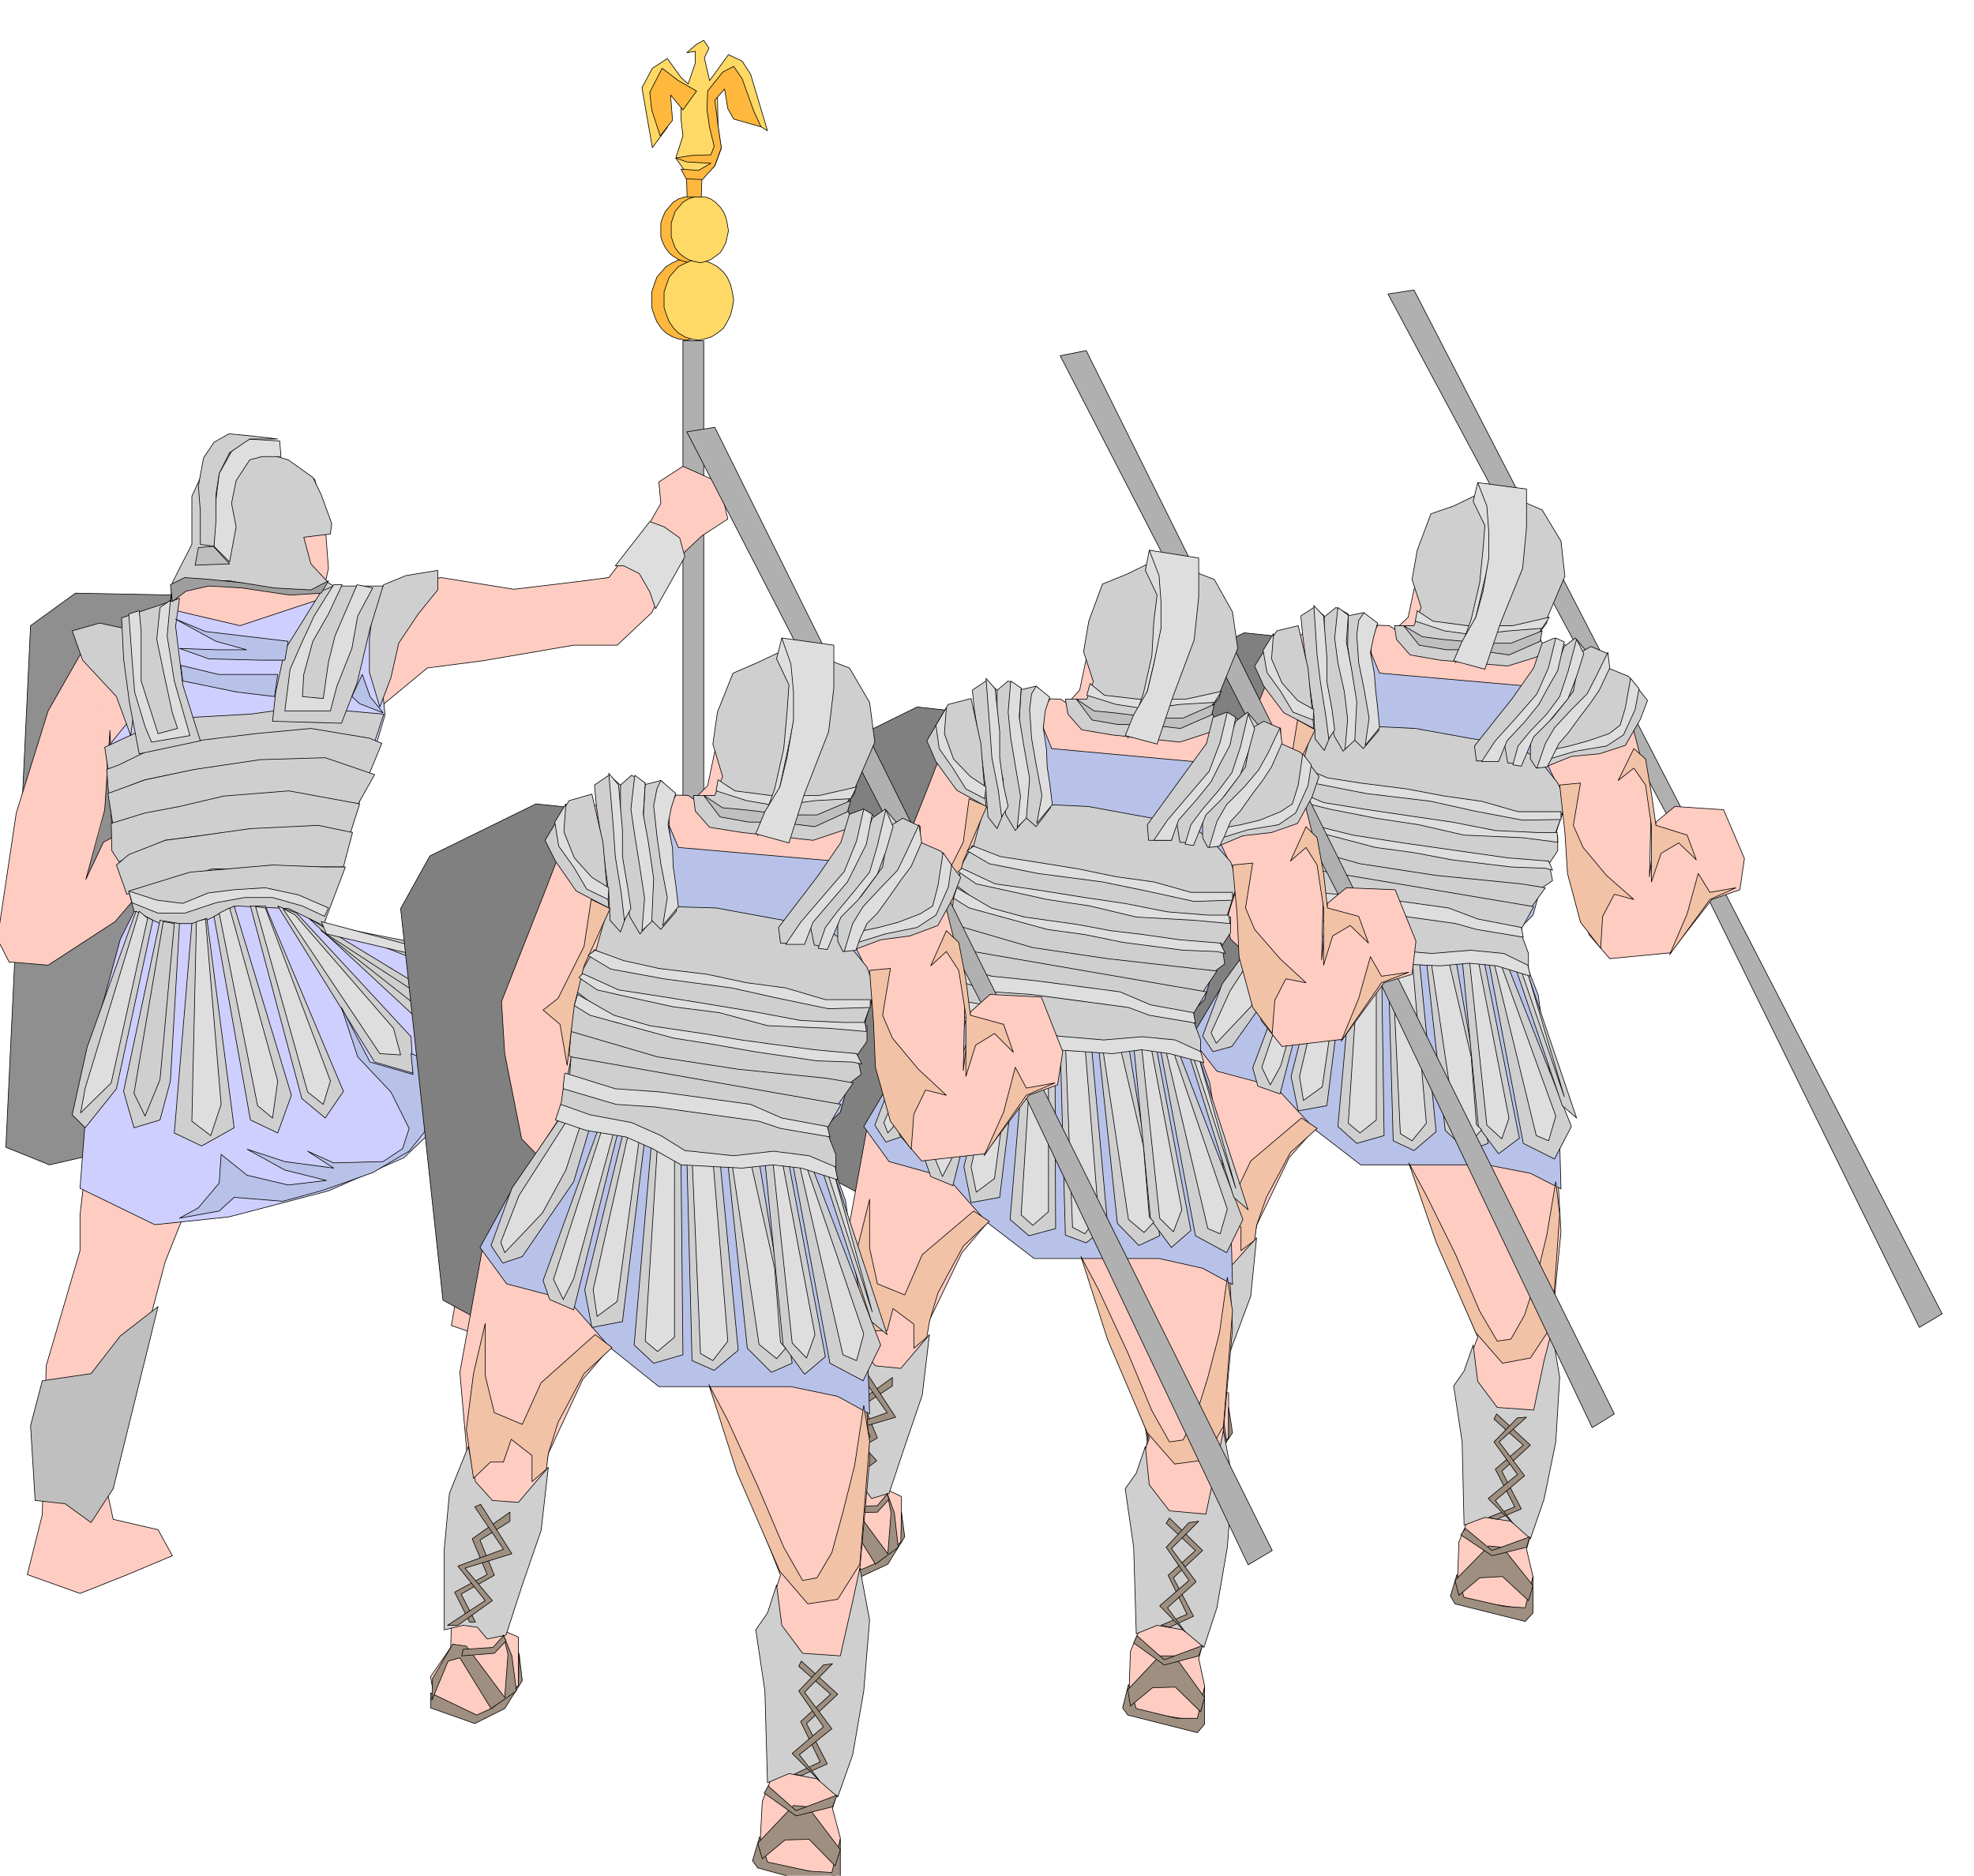 <svg xmlns="http://www.w3.org/2000/svg" fill-rule="evenodd" height="466.059" preserveAspectRatio="none" stroke-linecap="round" viewBox="0 0 3035 2884" width="490.455"><style>.pen0{stroke:#000;stroke-width:1;stroke-linejoin:round}.brush1{fill:#b0b0b0}.brush3{fill:#ffccc2}.brush5{fill:#cfcfcf}.brush7{fill:#dedede}.brush8{fill:#bfbfbf}.brush9{fill:#b8c2e8}.brush10{fill:gray}.brush11{fill:#f2c2a6}.brush12{fill:#9e8f80}.brush13{fill:#ffb83d}.brush14{fill:#ffd966}</style><path class="pen0 brush1" d="M1050 524h32v912h-32V524z"/><path class="pen0" style="fill:#8f8f8f" d="M47 962 9 1764l67 27 293-67 34-75 11-681-40-51-258-5-69 50z"/><path class="brush3" d="m513 910 98-8 67-14 112 18 100-12 46-6 56-72 24-42-3-33 37-24 56 25 13 56-40 26-34 32-43 86-53 50h-67l-140 24-85 11-70 58-82 301-14 53 203 38 172 52 6 69-22 73-47 160 11 87 98-18 11 40-85 40-17 40-64 40-63-22 18-103-29-177 14-103-3-11-125 11-173 56-41-24-101 253-29 109-62 236 11 51 69 16 22 40-69 29-41 17v-815l59-218-8-22-29 34-22 14v-127l4-9 15-8 3-5-8-157v-2l-8 122-6 26V987l64-29 36-9 36-61 21-94 30-76 58-14 84 33 16 71 5 66-8 36h16zM155 2438l-32 12-81-29 23-92 6-229 52-177v-55l27-230 5-15v815zm0-1007-81 53-60-5-18-35 29-194 49-157 53-93 28-13v284l-23 81 23-48v127z" style="stroke:none"/><path class="pen0" fill="none" d="m513 910 98-8 67-14 112 18 100-12 46-6 56-72 24-42-3-33 37-24 56 25 13 56-40 26-34 32-43 86-53 50h-67l-140 24-85 11-70 58-82 301-14 53 203 38 172 52 6 69-22 73-47 160 11 87 98-18 11 40-85 40-17 40-64 40-63-22 18-103-29-177 14-103-3-11-125 11-173 56-41-24-101 253-29 109-62 236 11 51 69 16 22 40-69 29-73 29-81-29 23-92 6-229 52-177v-55l27-230 64-233-8-22-29 34-103 67-60-5"/><path class="pen0" fill="none" d="m14 1479-18-35 29-194 49-157 53-93 92-42 36-9 36-61 21-94 30-76 58-14 84 33 16 71 5 66-8 36h16"/><path class="pen0" fill="none" d="M169 1125v-2l-8 122-29 107 27-57 15-8 3-5-8-157"/><path class="pen0" style="fill:#cfcfff" d="m271 939 98 23 136-45 92-11-16 85 11 108-98 332 98 18 120 28 29 63v93l-36 67-84 80-116 51-153 40-114 12-115-56 17-218 45-165 29-58-40-91-11-143 46-57-18-121 80-35z"/><path class="pen0 brush5" d="m590 899-14 19-8 63v53l16 53 17-45 12-53 30-45 30-37v-30l-49 8-34 14zm0 199-126-11-79 11-109 6-70 24-45 21 6 39 61-34 100-10 89-6 95-2 62 11 16-49z"/><path class="pen0 brush5" d="m478 1120-85 8-91 11-74 15-45 22-19 7 3 38 56-22 79-16 72-7 67-3 56-5 69 26 21-51-19-8-90-15z"/><path class="pen0 brush5" d="m576 1191-76-26-100 3-101 15-76 16-57 21 8 51 61-10 85-16 84-24 71 7 74 11 27-48z"/><path class="pen0 brush5" d="m553 1236-109-20-100 8-68 16-53 10-52 16 1 42 11 17 71-33 93-12 80-6 73 13 39-7 14-44z"/><path class="pen0 brush5" d="m542 1280-53-11-104 5-78 11-53 7-56 22-19 16 16 45 57-15 74-24h67l82-3h53l14-53z"/><path class="pen0 brush5" d="m531 1333-34 90-53-26-81-4-56 27h-61l-40-19-8-31 94-29 127-11 78 3h34z"/><path class="pen0 brush5" d="m209 1401-75 209-23 104 20 20 48-60 56-259-26-14zm37 14-56 263 16 56 40-12 16-60 14-242-30-5zm49 5-27 322 42 20 50-28-42-322-23 8zm34-11 56 313 42 20 21-58-88-291-31 16zm56-16 79 296 36 30 28-41-120-285h-23zm42 0 149 240 59 17-3-56-176-190-29-11zm48 19 165 153h51l-14-30-202-123zm30 11 186 37 5 30-39-8-152-59zm-304-292 11-86-14-59-8-20-37-8-42 12 16 45 52 56 22 60z"/><path class="pen0 brush5" d="m187 950 3 63 9 67 15 79 94-20-27-86-11-90 6-43-89 30zm312-49-61 98-14 65-5 45 106 3 24-62 20-84 20-65h-90z"/><path class="pen0 brush5" d="m262 925 6-26 18-6h67l42 8 59 11 45-5 14-6-8-5-27-29-11-41 41-5 2-16-16-44-13-27-38-27-55-16-51 8-25 27-17 37v74l-19 37-11 22-3 29z"/><path class="pen0" style="fill:#9e9e9e" d="m265 925-3-26 22-11 40 3 48 5 50 8 56 3 27-14-11 19-48 3-74-11-51-3-35 8-21 16z"/><path class="pen0 brush7" d="m353 864 10-54-7-36 7-35 21-32 19-5h29l-2-24-50-3-24 19-19 34-5 41-3 37v34l24 24z"/><path class="pen0 brush8" d="m353 867-53 2 5-27 23-2 25 27z"/><path class="pen0 brush5" d="M308 837v-51l-3-39 8-43 16-24 23-13 32 3 43 5h-43l-31 21-16 32-5 33v41l-3 38-21-3z"/><path class="pen0 brush7" d="m573 904-23 43-9 50-23 58-10 38h-70l8-64 19-43 18-39 30-48h13l-21 45-24 42-14 51-2 34 32 3 8-56 10-40 18-42 16-37 24 5zm-375 40 5 69 4 51 16 53 10 24 59-10-24-84-11-69 5-55-16 11-5 49 10 48 14 65 8 24-30 8-26-81v-77l-3-31-16 5zm5 444 40 16h41l48-16 44-8h43l46 13 34 16 6-13-46-20-51-11-48 3-40 5-39 16-40-5-43-14 5 18zm11 13-83 272-7 38 47-46 56-253-13-11z"/><path class="pen0 brush5" d="m251 1417-45 264 17 35 23-56 22-240-17-3z"/><path class="pen0 brush7" d="m302 1417-7 307 29 22 16-48-24-285-14 4zm35-13 59 296 23 19 8-57-74-266-16 8zm56-10 80 285 24 19 11-36-100-266-15-2zm42 3 149 223 32 2-11-41-151-174-19-10z"/><path class="pen0 brush5" d="m494 1431 146 115h21l-32-27-135-88z"/><path class="pen0 brush7" d="m494 1417 162 43 16 16-170-40-8-19z"/><path class="pen0 brush9" d="m718 1644-40-6-46-18 3 32-66-19-44-84 25 76 51 54 28 56-10 31-30 20-76 2-40-18 40 26-75-10-58-19 58 32 64 16-59 7-63-15-40-32-3 44-32 38-29 16 61-11 23-21 75 6 62-17 76-27 56-33 32-40 51-57 26-51-20 22zM270 952l46 19 127 15-5 29h-38l-79-2-45-16 56 2h47l-47-13-62-34zm8 71 58 14h91l-5 34-58-7-83-17-3-24zm279 14 12 34 20 25-36-14-12-11 16-34z"/><path class="pen0 brush8" d="m680 1730 54-19 55-30 32-35 51-77 11 24-19 75-22 67-18 95-8 64-22 32-8 24-39-24-17-8-25-5-25-90v-93zM65 2123l75-11 45-58 58-45-69 280-34 52-40-29-46-5-7-115 18-69z"/><path class="pen0 brush7" d="m999 802 22 8 24 17 8 29-45 80-9-26-16-28-24-12h-13l53-68z"/><path class="pen0 brush1" d="m2563 1253-429-801 40-6 812 1574-35 21-388-788z"/><path class="pen0 brush10" d="m1913 973-154 74-43 75 64 548 61 33 251-146-25-568-154-16z"/><path class="pen0 brush3" d="m1921 1474-85 128-32 168 10 114-18 61-6 210-29 41 6 39 72 19 50-43v-69l-24-11 50-144 17-103 50-104 78-88 74-40 16 91 67 181 55 132-29 78 24 179-24 58-3 87 110 17 7-51-10-42 31-110 11-133-15-45 8-18 18-182-11-192-36-135-14-139 64-180-16-4 19-13 37 206 32 37 93-9 64-82 43-15 7-48-32-75-75-5-29 24-10 84 3-120-43-165-78-63h-61l-4-9 25-33 14-96-32-78-82-15-61 33-38 81-14 66-20 19-9-6-108-4-60 39-39 99-64 156 3 72 24 120 29 27v3z"/><path class="pen0 brush5" d="m2144 962 3 21 21 24 46 8 104 9 42-13 18-8-13-27 13-24 28-66-6-54-29-48-35-15-64-9-37 18-35 12-21 56-8 45 14 43-11 28h-30z"/><path class="pen0 brush9" d="m2089 958 32 77 239 21 40-56h29l49 39-100 134 28 58-49 176-21 21 6 43 23 59 13 93 19 96 3 109-47-24-67-13h-194l-70-54-61-66-90-24-40-51 44-74 73-107 28-130 17-85 32-72-6-170h70z"/><path class="pen0 brush5" d="m2113 1117 63 3 83 15 74 12 35 23 27 34 13 28-18 56-77-27-91-29-91-12-59-7h-80l25-90 96-6z"/><path class="pen0 brush5" d="m2118 962-10 16v30l12 115-24 28-16-16v-69l-12-72 4-47 24-5 22 20z"/><path class="pen0 brush5" d="m2080 1139 3-73-11-72 1-50-19-10-26 21 4 28v48l12 48 7 52 14 24 15-16z"/><path class="pen0 brush5" d="m2036 947-16-13-20 13 3 31 8 61 9 59 2 38 14 18 12-29-12-93v-85z"/><path class="pen0 brush5" d="m1996 962-33 8-34 54 14 31 31 41 46 24-9-93-15-65zm271 185 58-73 33-47 13-38 19-8 20 13-23 54-29 45-45 43-9 34h-34l-3-23z"/><path class="pen0 brush5" d="m2405 994 17-13 16 19-8 43-32 58-51 35-8 39-21-2-5-30 40-45 31-50 21-54z"/><path class="pen0 brush5" d="m2432 1002 14-8 26 11v26l-19 40-26 30-32 35-16 39-17 6-9-14v-36l34-27 32-41 8-44 5-17z"/><path class="pen0 brush5" d="m2472 1027 32 13 29 37-11 29-23 40-40 13-43 4-37 15 16-39 35-41 29-39 13-32zm-472 151 33 19 115 16 117 23 74 16h63l-12 33-120-8-83-16-88-14-93-7-29-24 23-38z"/><path class="pen0 brush5" d="m1980 1213 48 23 60 16 94 9 111 21h80l22 3v23l-16 24-114-12-75-12-110-15-69-11-51-27 20-42z"/><path class="pen0 brush5" d="m1968 1232 64 47 96 14 77 15 76 11 76 8 24-3 6 30-19 13-61-2-99-14-80-15-80-9-48-11-34-20 2-64z"/><path class="pen0 brush5" d="m1966 1293 125 35 117 18 131 13 37 6-26 36-48-7-69-10-109-14-76-11-63-19-22-13 3-34z"/><path class="pen0 brush5" d="m1966 1328-3 37 70 21 87 23 121 16 95 9 22-40-392-66z"/><path class="pen0 brush5" d="m1956 1354 95 32 99 19 117 15 69 8 14 38v26l-70-21-80 6-77-8-61-35-74-17-36-20 4-43z"/><path class="pen0 brush5" d="m1960 1401-81 112-30 80 16 24 29-8 74-104 27-85-35-19zm48 22-82 219 8 28 34 12 65-251-25-8zm35 5-58 227 11 53 44-8 33-261-30-11zm40 16-26 288 29 26 42-12-4-275-41-27zm51 25 8 285 32 15 34-29-26-266-2-1-5-1-8-1h-8l-9-1-7-1h-9zm59 8 29 261 34 32 32-12-50-284-45 3z"/><path class="pen0 brush5" d="m2248 1474 25 258 31 42 32-24-55-276h-33zm40 0 54 284 48 24 26-50-99-250-29-8z"/><path class="pen0 brush5" d="m2329 1485 73 215 22 19-77-227-18-7zm-514 388 12 50 24 27 36 3 45-50-9 90-28 75-24 69-27 8-14-17-21-4-27 7v-112l6-79 27-67zm436 235 14-40 7 56 30 40 56 4 16-76 12-46 12 72-6 99-18 88-21 61-30-27-40-6-32 12-3-128-13-86 16-23z"/><path class="pen0 brush11" d="m2025 1735-41 37-37 69-15 43-3 23-21 16v-36l-30-24-10 34h-21l-24 22-11-68 11-79 16-70v73l15 52 41 17 28-59 78-66 24 16zm141 53 42 122 61 139 41 47 43-8 33-50 12-171-6-50-14 83-16 66-18 56-21 37-21 3-27-46-37-87-45-91-27-50zm-171-681-11 68-37 72-21 16 24 21 10 56 11-84 13-56 38-78-27-15zm517 44-24 49 24-19 18 26 9 62v87l15-44 27-16 27 26-14-38-48-15-7-49-9-53-18-16zm-82 53-32 3 8 73 4 63 20 75 31 40 3-49 18-34 30 8-42-37-36-43-15-34 11-65zm239 161-40 7-18-29-17 62-27 63 62-85 40-18z"/><path class="pen0 brush8" d="m2158 962 24 30 42 7h41l55 8 48-21 3-16-48 19h-40l-66-6-30-4-29-17z"/><path class="pen0 brush7" d="m2176 955 45 15 44 6 55-6 51-4 11-17-56 13h-70l-53-7-24-16-3 16z"/><path class="pen0 brush7" d="m2238 1019 31-70 17-72 10-53-10-63-14-19-7 29 18 37-3 38-5 50-13 56-24 67z"/><path class="pen0 brush7" d="m2235 1016 48 13 24-71 34-84 6-63v-59l-75-10 14 36 3 40v40l-9 52-11 39-21 37-13 30zm-234 163 40 17 51 8 71 9 58 11 57 8 56 16h66v12l-59 1-74-14-67-15-100-12-76-15-34-19 11-7zm-17 33 51 22 62 10 74 11 62 9 66 13 63 3h32l1 15-54-7-90-4-70-16-66-10-71-14-40-10-28-18 8-4zm-10 28 54 31 52 13 77 12 56 8 49 7 56 8 63 5 6 14-11-3-53-2-91-11-58-11-59-8-80-21-40-11-24-15 3-16zm45-133-31-12-19-32-21-29-6-34 16-26-3 39 16 37 24 27 25 14-1 16zm363 60 40-12 48-8 26-17 18-39 6-32-13-16-8 45-8 27-17 13-32 11-29 8-23 5-8 15zm-339-31-5-38-8-50-5-41-5-76 15 16 5 63v38l8 43 4 31-9 14zm30-190-16-12-5 47 5 38 10 45 5 42-4 46 15-14 3-59-8-50-8-42 3-41zm26 200 6-42-8-46-8-39-3-43 3-22 8-12 21 16-6 21-5 24 6 32 2 26 3 26 3 32-22 27zm179 25 21-32 29-32 35-40 18-41 11-45 13 6-10 44-16 28-13 24-21 26-28 30-13 32h-26zm146-188-13 49-13 39-20 27-26 27-18 22-8 29 13 2 19-45 24-24 29-35 13-34 11-35-11-22z"/><path class="pen0 brush7" d="m2363 1181 13-38 14-24 26-28 24-24 14-27 18-37 3 24-16 34-13 19-16 21-19 26-14 16-10 20-8 16-16 2zm-395 224-77 119-29 64 8 16 53-56 35-61 26-74-16-8zm46 18-74 218 13 27 16-29 61-213-16-3zm37 6-53 226 6 37 29-21 34-235-16-7zm40 21-18 277 18 15 25-20v-256l-25-16zm49 18 13 275 18 11 22-27-22-254-31-5zm60 8 38 256 26 21 14-16-8-8-8-104-35-149h-27zm59-2 27 256 23 21 11-32-48-246-13 1zm37 2 66 270 19 8 11-38-85-235-11-5zm41 11 68 199-58-196-10-3z"/><path class="pen0 brush7" d="m1952 1396 43 14 59 10 43 19 34 21 70 6 60-5 51 5 37 18 4 17-52-16-42-4-45 4-88-4-42-24-40-16-57-8-44-16 9-21zm4-44 74 21 67 5 130 18 45 17 67 13 3 15-72-12-32-9-150-21-56-3-79-23v-4l1-7 1-8 1-2z"/><path class="pen0 brush12" d="m2301 2174 52 48-44 40 30 58-38 16-12-3 40-16-30-58 43-37-45-40 4-8z"/><path class="pen0 brush12" d="m2347 2179-42 38 39 52-45 38 27 35-38-38 45-37-36-50 36-37 14-1zm-530-58-21-41 47-26-21-50 54-38v13l-43 27 21 48-50 27 21 40h-8z"/><path class="pen0 brush12" d="m1785 2126 54-35-38-50 67-22-43-60 10-3 44 68-68 20 40 45-50 37h-16zm-22 93 65 32 23-10 38-30v-47l6 39-27 40-43 19-62-21v-22zm477 202-10 33 7 12 108 27 12-13v-56l-12 48-32-2-62-14-11-35z"/><path class="pen0 brush12" d="m2237 2430 52-53 21 2 47 59-7 23-40-37-35 2-32 27-6-23z"/><path class="pen0 brush12" d="m2253 2350 41 34 58-21-5 16-53 13-48-32 7-10zm-404-107-45-72-17 5-23 54v-30l31-48 19 1 54 74 5-61-5-29 11 31 7 49-37 26z"/><path class="pen0 brush12" d="m1807 2158 45-3 16-16 2 8-16 17-48 4 1-10z"/><path class="pen0 brush1" d="m2059 1378-429-831 40-8 812 1635-34 21-389-817z"/><path class="pen0 brush10" d="m1410 1087-154 76-43 77 63 571 62 33 252-150-26-590-154-17z"/><path class="pen0 brush3" d="m1418 1609-86 131-32 175 11 117-18 65-8 218-29 42 8 40 73 21 49-47v-70l-25-12 49-150 18-107 51-106 79-93 73-42 15 95 67 189 54 136-29 82 26 185-26 61-3 90 111 18 6-55-9-42 32-115 9-139-14-47 8-17 17-189-11-200-35-138-14-148 64-184-16-5 20-14 36 215 32 40 93-11 64-87 43-13 6-51-32-79-75-3-29 24-9 87 3-125-43-172-79-64h-61l-3-11 26-32 14-99-32-82-83-14-61 32-39 85-14 67-19 21-10-7-106-3-60 40-40 103-64 161 4 74 24 125 29 29v5z"/><path class="pen0 brush5" d="m1638 1075 4 23 21 24 47 8 104 11 43-14 18-8-15-29 15-24 28-69-8-56-28-50-36-14-64-11-35 17-37 15-21 57-8 47 15 46-10 27h-33z"/><path class="pen0 brush9" d="m1585 1072 32 79 240 22 38-58h29l50 40-99 138 28 61-51 183-21 20 7 47 22 61 15 96 17 101 3 113-46-25-67-15h-192l-73-56-60-68-90-25-39-54 44-74 72-112 27-134 18-90 32-75-7-175h71z"/><path class="pen0 brush5" d="m1609 1237 64 3 82 15 73 13 35 24 29 33 11 32-17 56-77-29-91-27-92-14-59-7h-80l26-94 96-5z"/><path class="pen0 brush5" d="m1614 1075-10 16v32l11 119-22 29-18-16v-72l-11-74 3-48 26-6 21 20z"/><path class="pen0 brush5" d="m1575 1260 3-77-11-74 3-51-20-11-26 22 3 29v48l15 51 4 55 15 25 14-17z"/><path class="pen0 brush5" d="m1533 1061-17-14-21 14 3 30 10 63 8 62 3 40 14 18 12-29-12-96v-88z"/><path class="pen0 brush5" d="m1493 1074-35 9-33 56 14 32 32 44 45 25-8-97-15-69zm271 194 56-77 35-48 10-40 21-8 21 14-24 56-28 47-46 44-8 36h-35l-2-24z"/><path class="pen0 brush5" d="m1900 1109 18-14 16 19-8 46-32 60-51 36-8 40-21-1-5-32 40-47 30-51 21-56z"/><path class="pen0 brush5" d="m1929 1117 14-8 26 11v26l-21 43-25 31-31 36-17 40-18 7-8-15v-36l34-29 32-44 8-44 6-18z"/><path class="pen0 brush5" d="m1969 1143 31 14 28 37-11 32-22 40-40 14-44 5-36 15 17-40 34-44 29-40 14-33zm-474 157 35 19 114 17 117 23 74 17h62l-11 34-120-8-82-18-88-12-95-7-28-25 22-40z"/><path class="pen0 brush5" d="m1476 1336 48 23 61 17 93 8 112 25h78l24 1v24l-17 26-114-13-75-13-111-14-67-11-51-29 19-44z"/><path class="pen0 brush5" d="m1465 1357 62 48 96 15 77 14 77 11 75 8 26-3 5 32-20 15-60-4-100-14-80-14-78-12-50-11-34-19 4-66z"/><path class="pen0 brush5" d="m1461 1420 127 37 115 17 132 15 36 4-25 37-48-5-69-12-107-13-77-11-63-21-24-15 3-33z"/><path class="pen0 brush5" d="m1461 1457-3 36 72 23 85 22 122 18 94 9 24-40-394-68z"/><path class="pen0 brush5" d="m1453 1482 93 34 101 21 117 14 67 8 15 40v26l-71-21-80 6-77-8-59-37-75-17-37-21 6-45z"/><path class="pen0 brush5" d="m1457 1530-80 117-32 83 17 26 29-10 74-107 25-88-33-21zm48 23-84 227 10 29 34 14 65-261-25-9zm33 6-56 235 11 55 44-8 33-271-32-11zm40 18-25 298 29 25 41-11-1-285-44-27zm52 25 8 297 32 12 33-27-25-277-2-1-5-1-8-1h-8l-9-1-7-1h-9zm59 8 29 271 33 34 32-15-48-293-46 3z"/><path class="pen0 brush5" d="m1743 1607 26 268 32 43 30-26-54-285h-34zm40 0 55 293 48 26 25-51-99-258-29-10z"/><path class="pen0 brush5" d="m1827 1618 70 223 22 19-76-235-16-7zm-515 404 10 51 24 27 39 4 44-52-11 93-27 79-24 72-27 8-13-18-21-3-27 6v-117l6-81 27-69zm435 243 14-41 6 59 31 40 56 5 17-80 10-48 14 75-8 104-16 93-20 61-32-27-40-7-32 13-4-133-13-90 17-24z"/><path class="pen0 brush11" d="m1521 1878-40 38-39 72-13 44-4 24-20 17v-37l-32-24-9 34h-21l-24 24-10-72 10-82 18-72v75l12 55 42 17 27-62 79-67 24 16zm141 54 41 128 61 143 42 48 45-6 30-52 14-177-8-52-12 85-18 69-18 58-20 38-21 3-27-48-37-89-45-97-27-51zm-172-704-9 67-39 77-21 16 24 21 12 59 9-87 15-57 36-84-27-12zm518 43-24 53 24-21 17 27 10 66v88l14-45 27-16 28 27-15-41-48-13-6-53-10-55-17-17zm-82 56-31 3 7 75 3 66 21 78 30 40 4-51 17-33 31 6-40-37-39-45-14-33 11-69zm240 168-42 6-17-30-18 64-27 66 62-90 42-16z"/><path class="pen0 brush8" d="m1655 1075 24 32 40 7h42l54 6 48-21 4-16-48 21h-40l-66-8-31-3-27-18z"/><path class="pen0 brush7" d="m1671 1069 45 14 45 7 54-7 52-3 11-17-55 12h-73l-52-6-22-18-5 18z"/><path class="pen0 brush7" d="m1734 1135 30-72 18-76 9-56-9-64-15-21-6 31 18 38-5 40-3 53-13 58-24 69z"/><path class="pen0 brush7" d="m1730 1131 49 13 24-72 33-88 7-66v-60l-76-12 15 39 3 40v41l-11 55-10 42-21 36-13 32zm-233 170 41 16 52 8 68 11 58 12 58 8 57 16h64v12l-59 2-73-16-68-14-99-13-75-15-34-20 10-7zm-18 34 51 24 63 9 75 12 61 9 66 13 62 5h32l2 13-55-5-89-5-71-17-66-10-68-15-41-9-28-19 6-5zm-8 30 53 31 51 14 79 11 54 10 50 6 56 8 62 5 8 16-13-3-52-2-92-12-59-12-58-8-80-22-40-11-24-15 5-16zm43-137-29-15-20-32-21-30-5-36 16-27-3 40 14 39 26 27 24 16-2 18zm365 60 39-12 48-8 26-18 19-42 5-32-13-17-7 48-9 29-18 12-32 13-29 7-22 4-7 16zm-339-32-5-40-10-51-3-43-6-79 14 16 7 66v40l6 43 7 32-10 16zm30-198-16-11-4 48 4 40 8 48 7 41-5 48 14-14 5-61-9-51-7-43 3-45zm24 208 8-43-9-48-7-40-3-45 3-23 7-12 21 17-7 21-3 26 5 33 1 27 4 26 4 32-24 29zm180 26 21-31 28-33 36-42 17-45 11-46 13 8-9 43-16 30-13 26-21 26-29 33-11 31h-27zm145-194-12 51-13 39-21 28-24 28-18 24-9 30 13 2 19-47 25-25 28-37 12-34 10-37-10-22z"/><path class="pen0 brush7" d="m1859 1303 12-40 15-26 27-27 22-26 15-27 18-38 3 24-16 36-13 20-16 21-19 27-15 16-9 22-8 16-16 2zm-396 232-75 123-29 68 6 16 53-60 37-62 24-75-16-10zm46 18-72 227 12 29 16-31 60-221-16-4zm37 8-53 233 8 39 28-21 33-245-16-6zm42 20-18 287 18 16 24-21v-264l-24-18zm50 20 11 286 19 10 21-29-21-262-30-5zm57 8 40 266 24 20 15-16-7-8-9-109-36-153h-27zm60-2 28 266 21 21 13-34-48-254-14 1zm36 2 66 280 19 8 11-38-84-245-12-5zm42 11 67 207-57-202-10-5z"/><path class="pen0 brush7" d="m1447 1525 43 16 60 10 43 21 33 21 71 6 59-5 51 5 39 18 5 17-53-14-43-6-45 6-88-6-42-25-38-16-60-9-41-16 6-23zm6-44 72 20 68 7 129 17 47 20 66 12 3 16-71-12-32-12-150-20-58-4-78-24v-4l2-7 1-7 1-2z"/><path class="pen0 brush12" d="m1798 2334 51 50-45 42 31 59-37 17-13-3 40-17-29-60 42-38-45-42 5-8z"/><path class="pen0 brush12" d="m1843 2339-42 42 38 51-44 40 27 37-39-40 45-39-35-51 35-38 15-2zm-529-61-21-43 45-26-21-51 55-40v13l-44 29 21 51-48 27 21 40h-8z"/><path class="pen0 brush12" d="m1282 2285 55-37-41-52 68-24-44-62 10-3 47 72-71 21 42 46-52 39h-14zm-24 96 67 32 23-10 37-32 1-46 5 38-26 42-45 21-62-23v-22zm477 209-9 36 8 11 107 27 11-13v-57l-11 48h-32l-62-15-12-37z"/><path class="pen0 brush12" d="m1734 2598 49-52h23l46 64-6 22-39-38-35 1-34 28-4-25z"/><path class="pen0 brush12" d="m1748 2515 42 37 59-22-6 16-53 14-47-34 5-11zm-402-110-46-74-16 5-24 56 1-32 29-50 19 3 56 76 5-63-6-30 11 30 6 53-35 26z"/><path class="pen0 brush12" d="m1304 2317 45-2 15-18 3 8-18 20-46 1 1-9z"/><path class="pen0 brush1" d="m1509 1543-453-879 43-7 857 1727-37 22-410-863z"/><path class="pen0 brush10" d="m824 1236-163 80-45 81 65 602 66 36 266-159-27-623-162-17z"/><path class="pen0 brush3" d="m832 1785-91 139-34 186 11 125-19 67-6 231-31 45 7 41 77 23 51-50v-75l-26-11 53-159 19-112 53-114 83-97 79-45 14 101 72 200 56 142-28 87 25 197-25 64-5 94 117 20 8-58-12-45 34-120 11-147-14-50 8-19 18-200-12-210-37-148-16-155 69-195-17-5 21-15 38 228 34 40 97-11 68-90 44-16 8-51-33-84-79-4-30 27-11 90 3-132-45-181-83-69h-64l-4-9 26-35 16-106-35-87-87-14-64 34-41 89-15 72-21 21-9-6-114-3-64 41-42 109-67 170 5 80 26 131 30 31v3z"/><path class="pen0 brush5" d="m1066 1223 3 24 22 25 50 8 109 12 45-15 19-8-14-30 14-26 31-72-8-61-31-53-37-14-69-11-36 17-37 16-24 60-7 49 15 50-12 29h-33z"/><path class="pen0 brush9" d="m1008 1220 35 83 252 22 42-61h30l53 42-106 147 31 64-53 193-23 22 8 50 23 64 14 101 19 105 4 122-49-27-72-15h-203l-75-60-64-73-95-25-41-56 44-80 77-117 29-143 19-94 34-79-8-185h75z"/><path class="pen0 brush5" d="m1034 1394 67 2 87 16 78 14 37 24 30 37 12 34-18 59-82-31-96-28-96-16-64-7h-83l27-97 101-7z"/><path class="pen0 brush5" d="m1039 1223-10 17v32l11 129-24 28-17-17v-76l-12-78 2-51 27-7 23 23z"/><path class="pen0 brush5" d="m999 1418 3-82-13-78 3-54-21-12-27 24 3 31v51l15 53 6 58 16 27 15-18z"/><path class="pen0 brush5" d="m954 1207-18-15-22 15 3 33 10 66 9 67 2 42 16 18 11-31-11-102v-93z"/><path class="pen0 brush5" d="m910 1221-35 10-37 61 16 32 32 46 50 26-9-101-17-74zm287 205 61-80 35-51 13-43 21-8 21 14-24 61-31 48-48 48-8 35h-37l-3-24z"/><path class="pen0 brush5" d="m1341 1258 20-14 17 20-9 48-32 63-55 40-10 42-20-4-7-33 43-47 32-54 21-61z"/><path class="pen0 brush5" d="m1372 1268 16-10 27 13v27l-22 45-28 32-32 40-19 42-18 6-8-16v-38l36-31 33-45 8-48 7-17z"/><path class="pen0 brush5" d="m1415 1295 32 14 30 40-12 32-23 42-43 16-45 6-40 15 19-42 36-45 30-43 16-35zm-501 165 37 21 120 17 123 24 78 19h68l-13 36-127-8-88-20-93-14-99-6-30-28 24-41z"/><path class="pen0 brush5" d="m893 1498 51 24 63 19 100 8 117 24h85l24 4v24l-19 27-120-11-79-16-116-15-72-13-55-28 21-47z"/><path class="pen0 brush5" d="m882 1521 65 51 103 14 82 15 80 13 78 9 27-3 7 32-21 16-64-3-104-15-85-16-85-11-51-13-36-21 4-68z"/><path class="pen0 brush5" d="m878 1586 133 39 124 19 137 14 40 7-27 38-51-5-74-12-113-15-82-13-66-20-24-15 3-37z"/><path class="pen0 brush5" d="m878 1625-3 40 76 24 89 24 130 17 99 10 24-42-415-73z"/><path class="pen0 brush5" d="m869 1652 99 37 106 21 123 16 72 8 16 41v28l-75-21-85 6-82-10-62-38-79-18-40-20 7-50z"/><path class="pen0 brush5" d="m872 1703-85 124-32 88 18 27 30-10 79-115 27-91-37-23zm51 24-88 242 10 29 37 16 69-277-28-10zm37 7-61 249 11 58 47-9 35-286-32-12zm42 19-27 315 30 28 45-13-3-301-45-29zm54 25 8 314 34 15 37-31-28-291-3-1-5-1-8-1-8-1-10-2-8-1h-9zm63 10 30 285 37 37 32-14-51-311-48 3z"/><path class="pen0 brush5" d="m1176 1785 28 283 33 45 32-27-57-301h-36zm42 0 58 311 51 27 27-55-106-275-30-8z"/><path class="pen0 brush5" d="m1263 1796 77 236 24 20-82-249-19-7zm-543 428 11 54 26 29 40 3 46-54-11 97-29 84-25 77-29 6-15-18-22-3-29 7v-124l8-86 29-72zm460 256 14-43 8 62 32 43 58 4 19-84 11-51 15 80-9 109-17 98-23 65-32-28-43-8-33 14-4-141-14-94 18-26z"/><path class="pen0 brush11" d="m941 2072-43 40-40 75-15 48-3 24-22 19v-40l-32-25-12 35h-20l-26 25-11-75 11-86 18-77v80l14 57 43 18 29-64 83-74 26 20zm149 57 43 135 66 152 43 50 46-7 34-54 15-189-9-55-14 92-18 72-17 62-23 39-22 4-29-51-40-94-46-101-29-55zm-181-746-11 72-40 80-23 18 26 22 11 63 11-92 15-61 40-88-29-14zm546 48-24 54 24-22 19 29 11 69v94l15-48 29-18 29 29-15-43-51-14-7-55-11-57-19-18zm-86 58-32 3 6 80 3 69 23 83 32 43 4-54 18-37 32 8-43-40-40-48-15-35 12-72zm253 176-44 8-17-32-18 69-30 67 65-93 44-19z"/><path class="pen0 brush8" d="m1082 1223 25 33 44 8h43l59 7 50-23 5-17-52 22h-43l-69-8-33-3-29-19z"/><path class="pen0 brush7" d="m1101 1216 47 15 46 8 59-8 55-3 9-18-57 13h-76l-54-7-26-17-3 17z"/><path class="pen0 brush7" d="m1165 1285 34-75 17-80 12-59-12-68-14-22-8 32 19 40-3 43-5 55-14 62-26 72z"/><path class="pen0 brush7" d="m1162 1282 51 14 24-76 37-95 8-67v-66l-80-11 14 40 4 43v43l-10 58-11 45-23 38-14 34zm-247 179 44 16 54 12 74 9 61 13 60 8 61 18h69v12l-64 2-77-16-72-16-104-14-82-15-35-21 11-8zm-19 36 55 25 65 10 80 13 66 11 69 13 65 3h34l2 14-58-5-94-4-74-20-71-9-73-16-44-10-28-19 6-6zm-8 32 56 32 55 16 81 12 60 10 51 7 61 8 65 6 8 16-14-3-56-2-95-14-62-11-63-10-84-23-44-12-24-15 5-17zm47-146-33-16-20-34-23-32-6-37 17-28-3 43 16 40 27 30 26 16-1 18zm384 66 42-13 49-10 29-19 19-43 5-34-13-19-8 51-8 31-19 12-34 13-30 8-24 5-8 18zm-359-34-5-43-9-55-3-45-7-83 15 18 6 69v41l8 47 5 33-10 18zm32-211-16-12-6 52 6 41 8 50 7 46-4 50 15-14 3-66-8-55-8-44 3-48zm27 219 7-43-10-52-6-43-5-46 5-26 6-13 23 20-7 22-5 26 7 36 1 28 4 28 4 34-24 29zm189 29 23-34 30-35 37-43 19-47 11-49 13 8-9 46-16 32-13 26-24 28-29 34-13 34h-29zm154-207-13 55-12 41-25 31-25 30-18 24-11 32 14 2 21-50 26-26 30-40 13-35 11-38-11-26z"/><path class="pen0 brush7" d="m1298 1463 13-43 16-26 27-29 26-27 14-29 19-41 4 27-16 37-15 20-16 23-21 29-16 16-11 24-6 17-18 2zm-418 247-82 128-28 72 6 16 58-61 36-66 26-80-16-9zm48 19-77 238 15 31 16-32 64-234-18-3zm40 6-56 248 6 41 31-23 35-258-16-8zm43 23-19 304 19 16 26-22v-279l-26-19zm53 20 13 303 19 11 23-30-23-280-32-4zm61 8 42 281 27 22 14-16-8-9-9-114-37-164h-29zm63-3 30 282 22 23 13-36-51-270-14 1zm40 3 68 297 21 9 11-41-89-260-11-5zm43 13 70 218-59-214-11-4z"/><path class="pen0 brush7" d="m862 1698 45 16 64 12 45 20 37 23 75 8 61-7 55 7 40 17 4 20-56-18-44-5-47 5-94-5-44-25-41-18-61-10-47-16 8-24zm7-48 77 24 70 5 138 19 48 21 70 13 4 16-76-13-33-11-160-22-60-4-81-24v-5l1-8 1-9 1-2z"/><path class="pen0 brush12" d="m1232 2554 56 51-48 45 32 62-40 18-11-2 40-19-30-62 46-42-49-43 4-8z"/><path class="pen0 brush12" d="m1280 2558-43 44 42 56-50 40 31 40-42-42 48-41-38-55 38-40 14-2zm-558-64-23-46 50-27-23-55 58-41v14l-46 29 22 54-51 29 22 43h-9z"/><path class="pen0 brush12" d="m688 2499 58-38-42-53 70-26-44-65 9-4 48 76-72 22 42 50-53 38h-16zm-26 104 71 34 24-11 40-34 1-50 5 42-27 43-46 23-68-24v-23zm506 221-11 37 8 11 114 31 13-15v-60l-13 51-34-2-65-14-12-39z"/><path class="pen0 brush12" d="m1165 2834 55-58 22 2 50 66-8 25-40-41-37 1-35 29-7-24z"/><path class="pen0 brush12" d="m1181 2746 43 38 63-24-7 18-56 14-49-35 6-11zm-426-119-48-78-18 5-25 60 1-33 31-53 21 3 59 79 5-66-7-30 13 32 7 54-39 27z"/><path class="pen0 brush12" d="m712 2536 46-3 16-18 4 8-18 19-50 4 2-10z"/><path class="pen0 brush13" d="m1059 403-4-152 25 1-5 140-16 11z"/><path class="pen0 brush14" d="m1053 263-14-20 11-34-3-26v-35l-20-19-9 14 8 53-23 31-16-92 16-30 23-15 21 29 11 10 11-32V79l-13 2 15-13 11-6 8 12-7 15 8 35 21-29 8-11 21 10 13 20 26 87-36-22-11-47-14-6-16 17 1 53 5 32-10 27-17 16-29-8z"/><path class="pen0 brush13" d="m1015 209-13-40-3-27 19-37 25 19 28 16-21 29-19-23 3 39-19 24zm73-69 23-29 17-9 13 19 18 50 11 24-42-12-9-16-5-30-15 17 5 39 5 34-10 28-19 21-25-1-8-15 27 2 19-11-37-2-17-6 24-4 30-1 5-13-7-29-4-27 1-29zm-33 260h-12l-9 4-10 6-7 8-7 8-4 11-4 12v24l4 12 4 10 7 10 7 7 10 6 9 3 12 2 10-2 10-3 9-6 9-7 6-10 5-10 3-12 2-11-2-13-3-12-5-11-6-8-9-8-9-6-10-4h-10z"/><path class="pen0 brush13" d="M1061 303h-9l-9 3-8 5-6 7-6 7-4 9-3 9v21l3 9 4 8 6 8 6 5 8 5 9 3 9 2 8-2 9-3 7-5 7-5 5-8 5-8 2-9 2-9-2-12-2-9-5-9-5-7-7-7-7-5-9-3h-8z"/><path class="pen0 brush14" d="M1074 401h-12l-9 4-10 5-7 8-7 8-4 11-4 12v24l4 12 4 10 7 10 7 7 10 6 9 3 12 2 10-2 10-3 9-6 9-7 6-10 5-10 3-12 2-11-2-13-3-12-5-11-6-8-9-8-9-5-10-4h-10z"/><path class="pen0 brush14" d="M1077 303h-10l-9 3-8 5-6 7-6 7-3 9-3 9v21l3 9 3 8 6 8 6 5 8 5 9 3 10 2 8-2 8-3 7-5 7-5 5-8 4-8 2-9 2-9-2-12-2-9-4-9-5-7-7-7-7-5-8-3h-8z"/></svg>
